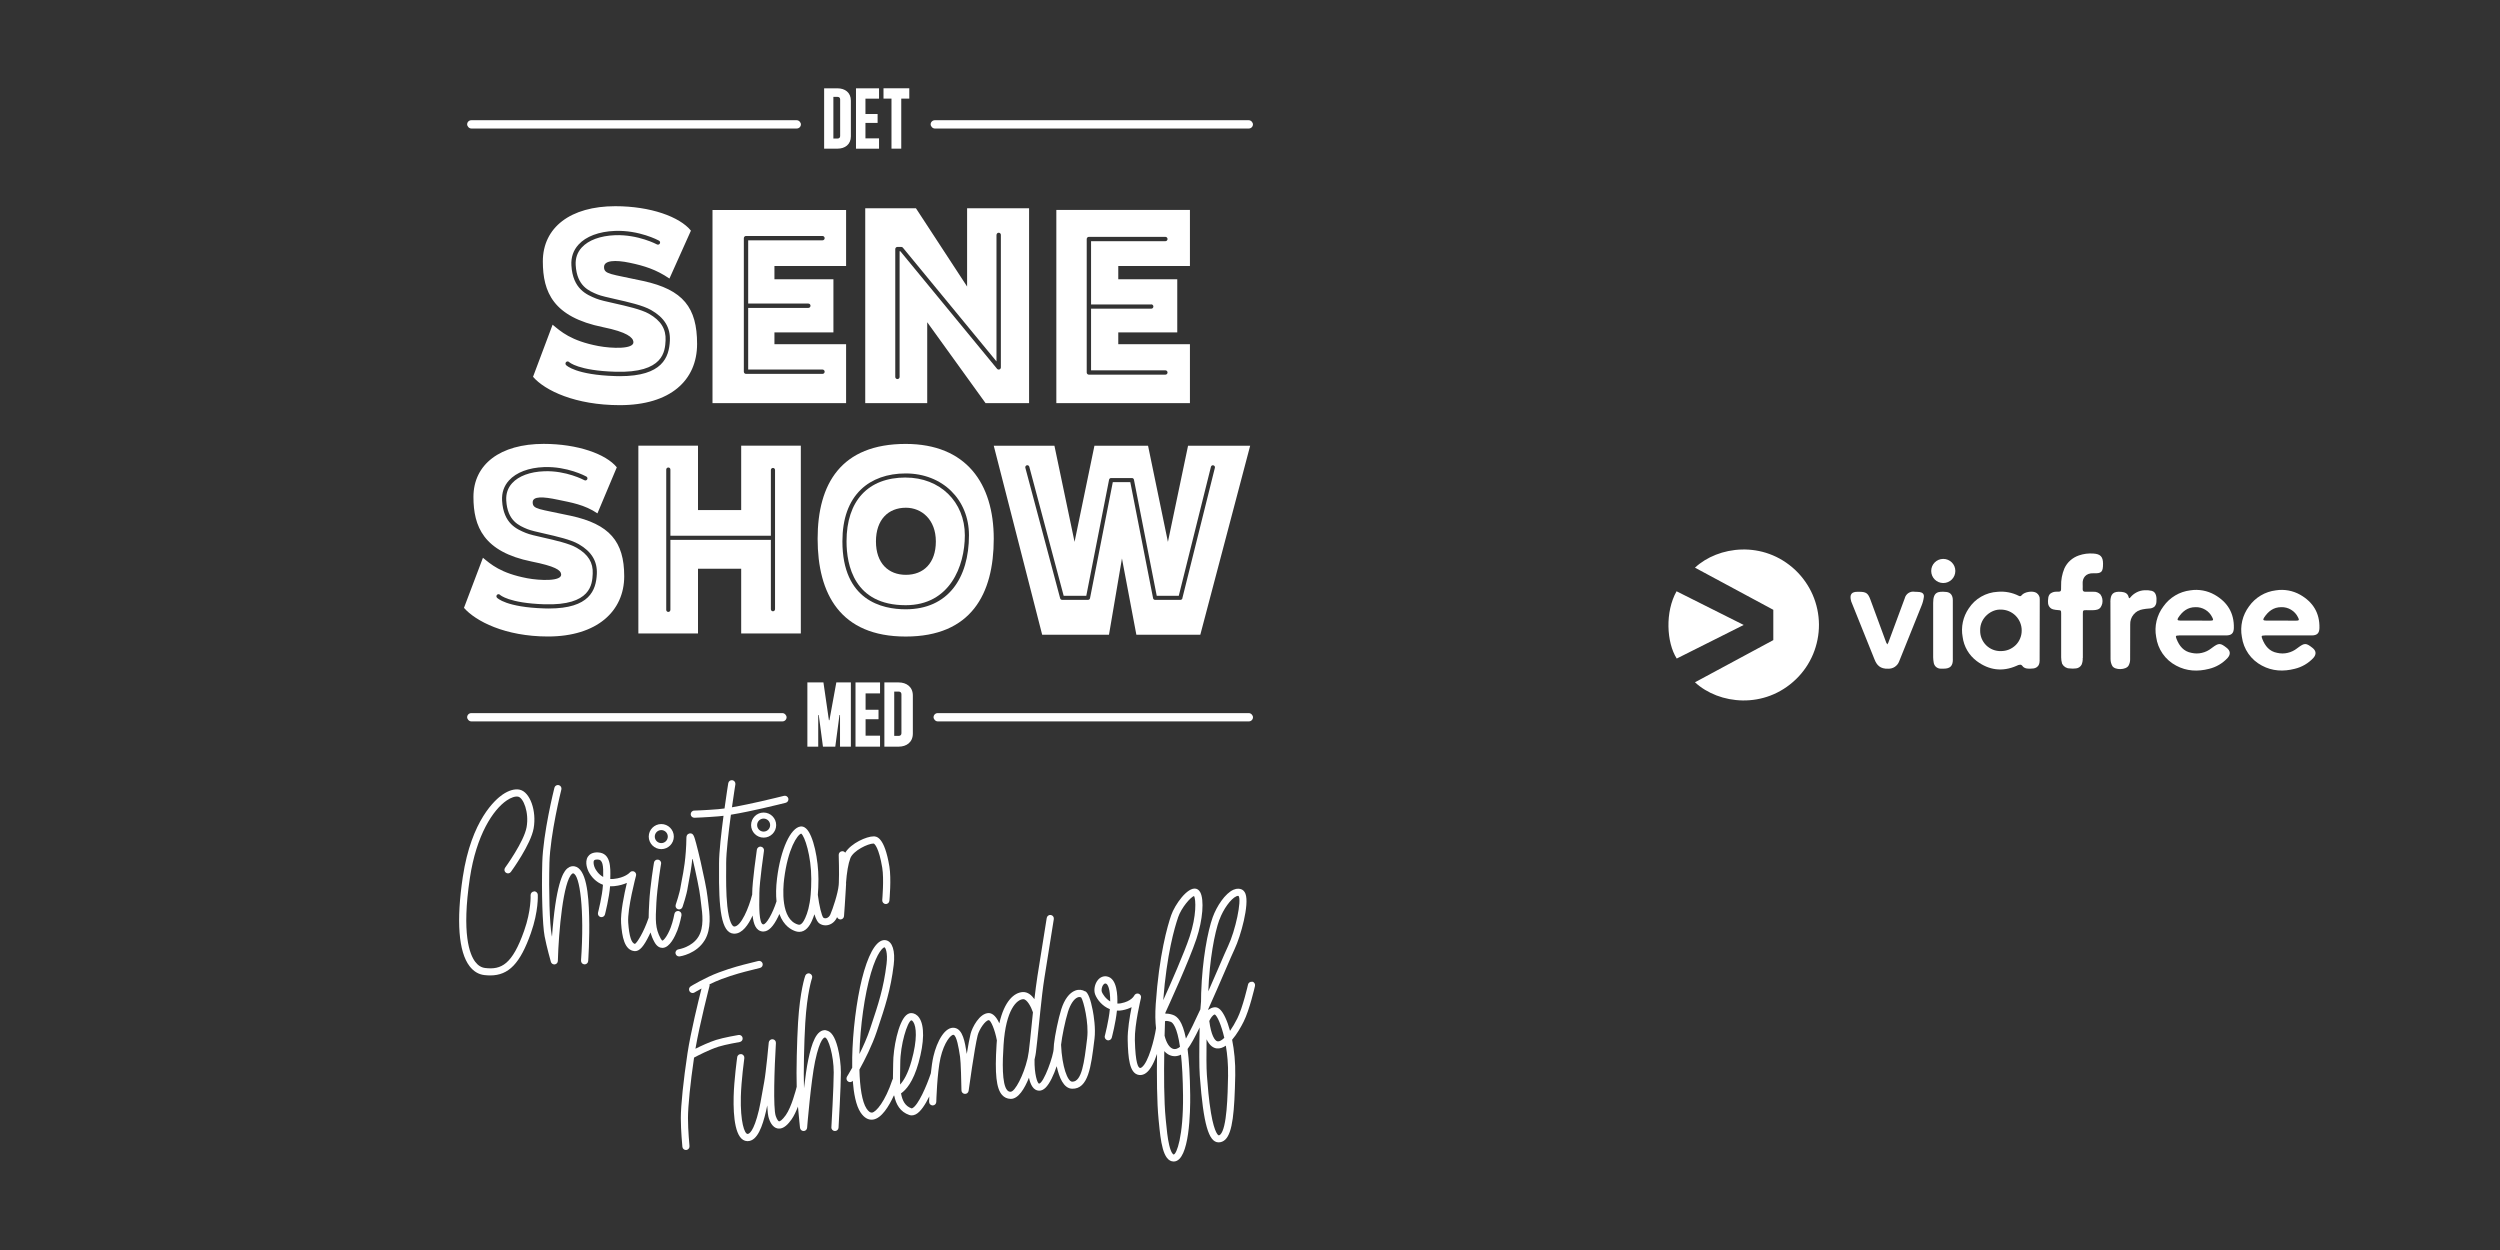 <?xml version="1.0" encoding="utf-8"?>
<svg xmlns="http://www.w3.org/2000/svg" viewBox="0 0 576 288">
  <rect x="0" y="0" width="576" height="288" fill="#333333" stroke="none"/>
  <defs>
    <style>
      .cls-1 {
        fill: #fff;
        stroke-width: 0px;
      }
    </style>
  </defs>
  <g id="VIAFREE_CHANNELS" data-name="VIAFREE CHANNELS">
    <g id="DET_SENE_SHOW_MED_CHRISTIAN_FUHLENDORFF" data-name="DET SENE SHOW MED CHRISTIAN FUHLENDORFF">
      <g>
        <g>
          <path class="cls-1" d="M123.03,205.39c-.45.03-.8.42-.78.87,0,.03.18,3.47-1.49,8.2-2.74,7.77-5.26,9.01-8.96,8.57-.89-.1-1.67-.58-2.3-1.42-1.29-1.69-3.17-6.45-1.24-19.31,1.49-9.92,5.35-15.74,8.48-17.87,1.03-.7,2-1.02,2.67-.87,1.17.27,2.53,3.58,1.92,7.02-.59,3.34-4.91,9.28-4.95,9.34-.27.37-.19.89.18,1.15.37.27.88.19,1.15-.18.19-.26,4.58-6.31,5.24-10.02.72-4.05-.83-8.38-3.18-8.92-1.13-.26-2.54.14-3.96,1.11-1.65,1.13-7.2,5.84-9.18,18.99-1.52,10.13-.98,17.24,1.56,20.56.92,1.2,2.07,1.9,3.42,2.05.46.05.91.08,1.34.08,4.29,0,6.91-2.8,9.37-9.75,1.79-5.07,1.59-8.7,1.59-8.85-.03-.45-.42-.8-.87-.77Z"/>
          <path class="cls-1" d="M132.35,199.6c-.39-.07-.98-.05-1.58.44-.54.44-2.2,1.78-3.25,11.84-.14,1.36-.26,2.71-.34,3.93-.03-.13-.05-.27-.08-.4-.46-2.42-.69-10.04-.51-16.64.18-6.58,2.72-16.77,2.75-16.88.11-.44-.16-.89-.6-1-.44-.11-.89.16-1,.6-.11.42-2.61,10.47-2.8,17.23-.19,6.82.05,14.44.54,17,.48,2.49,1.4,5.74,1.44,5.88.1.36.43.6.79.6.03,0,.07,0,.1,0,.4-.05.71-.39.72-.8.19-6.89,1.25-18.43,3.28-20.08.14-.12.21-.1.25-.1,1.54.28,2.63,8.42,1.81,20.09-.03.45.31.85.77.88.45.03.85-.31.88-.77,0-.05.36-5.16.22-10.29-.13-5.11-.64-11.04-3.39-11.54Z"/>
          <path class="cls-1" d="M157.01,210.86c.08-.45-.22-.88-.67-.96-.45-.08-.88.22-.96.67,0,.02-.31,1.72-.86,3.16-.76,1.96-1.63,2.97-1.91,2.99-.04-.01-.19-.12-.39-.48-1.3-2.38-1.2-4.28-1-8.06v-.08c.21-3.81,1.08-9.04,1.09-9.09.08-.45-.23-.88-.68-.95-.45-.07-.88.23-.95.68-.04.22-.9,5.37-1.1,9.28v.08c-.07,1.27-.13,2.36-.13,3.35-1.13,3.34-2.67,5.78-3.15,6.02-.82-.12-1.34-1.78-1.56-4.91-.22-3.26,1.78-10.73,1.8-10.8.1-.37-.07-.76-.41-.94-.34-.18-.76-.1-1.01.19-.04.05-1.11,1.24-3.77,1.5-.26.03-.51.03-.74.02,0-.08,0-.17,0-.25.06-2.42.14-5.74-2.82-5.88-1.36-.07-2.02.5-2.34.98-.86,1.32.04,3.2.14,3.41.62,1.23,1.75,2.48,3.33,3.06-.13,2.49-1.13,6.39-1.14,6.43-.11.44.15.89.59,1.01.44.11.89-.15,1.01-.59.04-.17.99-3.86,1.18-6.51.3.02.62,0,.95-.02,1.21-.12,2.18-.42,2.92-.75-.61,2.56-1.5,6.84-1.33,9.27.21,3.09.75,6.27,3.13,6.45.04,0,.07,0,.11,0,1.03,0,2-1.11,3.23-3.65.1-.22.2-.43.3-.65.2.72.49,1.44.91,2.21.59,1.09,1.3,1.34,1.83,1.34.04,0,.07,0,.11,0,1.6-.11,2.78-2.58,3.35-4.04.61-1.6.93-3.4.95-3.47ZM138.98,202.05c-1.1-.6-1.69-1.6-1.89-2.01-.29-.58-.45-1.43-.23-1.77.13-.2.48-.24.74-.24.05,0,.09,0,.13,0,1.13.05,1.31,1.28,1.25,4.01Z"/>
          <path class="cls-1" d="M162.37,216.63c1.59-2.66,1.14-6.12.81-8.64-.06-.49-.13-.95-.17-1.37-.15-1.55-.95-5.32-1.58-8.08-.37-1.61-.73-3.09-1.02-4.15-.48-1.76-.64-2.42-1.43-2.38-.03,0-.82.05-.83.97-.06,4.7-.68,7.89-1.06,9.79-.11.58-.2,1.04-.26,1.43-.21,1.53-1.13,4.21-1.14,4.24-.15.43.08.9.51,1.05.43.15.9-.08,1.05-.51.04-.12.98-2.86,1.21-4.55.05-.34.13-.78.24-1.34.24-1.25.59-3.02.83-5.4.79,3.32,1.68,7.53,1.83,9.09.04.44.11.92.17,1.42.32,2.41.71,5.41-.59,7.58-1.47,2.45-4.57,2.94-4.6,2.94-.45.06-.77.48-.7.93.06.41.41.71.82.71.04,0,.08,0,.12,0,.16-.02,3.9-.58,5.78-3.73Z"/>
          <path class="cls-1" d="M194.91,203.56c.18-2.53.53-4.58,1.01-5.83.67-1.75,4.08-3.38,5.34-3.38.23,0,1.25.95,2.01,5.58.43,2.6,0,7.4,0,7.45-.04.45.29.86.75.9.46.05.86-.29.9-.75.02-.21.46-5.06,0-7.87-1.15-6.96-3.03-6.96-3.64-6.96-1.61,0-5.16,1.55-6.54,3.76-.16-.22-.41-.36-.7-.34-.46.02-.81.4-.8.85,0,.05.14,4.23.03,6.43-.01.16-.02.33-.03.49-.16,1.92-1.36,5.51-1.93,6.81-.19.43-.51.73-.89.84-.27.07-.52.03-.71-.1-.39-.37-.98-2.82-1.28-5.26.09-1.05.14-2.25.14-3.65,0-4.39-1.15-10.13-2.86-11.66-.48-.43-.94-.48-1.23-.45-2.33.26-4.63,5.29-5.45,11.96-.26,2.1-.27,3.85-.12,5.29-.9,2.81-2.37,5.37-3.07,5.31-1-.08-.92-4.54-.89-6,0-.27,0-.52.01-.76,0,0,0,0,0,0,0-.13,0-.27,0-.39,0-2.52,1.05-9.74,1.06-9.82.07-.45-.25-.87-.7-.94-.45-.07-.87.25-.94.7-.04.3-1.07,7.42-1.07,10.05,0,.08,0,.17,0,.26-.76,3.04-2.57,7.39-4.13,7.39-.01,0-.03,0-.04,0-.4-.02-1.18-1.04-1.57-4.73-.31-2.92-.28-6.37-.26-8.65,0-.46,0-.87,0-1.21,0-2.51.55-7.19,1.09-11.17,2.56-.42,5.4-1.05,7.01-1.41l.14-.03c2.18-.49,5.45-1.3,5.48-1.31.44-.11.71-.56.6-1-.11-.44-.56-.71-1-.6-.03,0-3.27.82-5.44,1.3l-.14.03c-1.48.33-4.04.9-6.41,1.31.42-2.98.78-5.23.79-5.29.07-.45-.24-.87-.69-.95-.45-.07-.87.23-.95.69-.04.23-.43,2.69-.86,5.82-.53.07-1.03.13-1.49.17-2.88.24-5.47.32-5.5.32-.46.01-.81.4-.8.85.01.45.38.8.83.8,0,0,.02,0,.03,0,.03,0,2.66-.09,5.58-.33.35-.03.73-.07,1.12-.12-.52,3.92-1.03,8.4-1.03,10.92,0,.34,0,.74,0,1.2-.08,9.17.46,14.89,3.4,15.04.04,0,.09,0,.13,0,1.82,0,3.23-2.04,4.2-4.18.2,1.97.78,3.56,2.33,3.68.05,0,.1,0,.15,0,1.18,0,2.3-1.13,3.41-3.43.1-.2.19-.41.28-.61,1,2.76,2.79,3.69,3.8,4,.28.09.54.12.79.12,1.44,0,2.36-1.32,2.9-2.54.2-.44.39-.93.58-1.51.41,1.35.83,1.88,1.12,2.09.42.31.92.46,1.44.46.23,0,.46-.03.68-.09.86-.23,1.58-.88,1.97-1.77,0-.01.01-.03.02-.04.11.29.38.51.71.54.02,0,.04,0,.06,0,.43,0,.79-.33.82-.76.01-.18.33-4.35.41-6.21.01-.32.03-.63.05-.93,0-.12.02-.26.03-.4ZM185.52,211.51c-.79,1.78-1.42,1.59-1.69,1.5-3.99-1.22-3.43-8.3-3.17-10.44.87-7.08,3.07-10.26,3.93-10.51.82.55,2.33,5.17,2.33,10.45,0,1.39-.05,2.56-.14,3.57,0,0,0,.02,0,.02-.24,2.74-.75,4.26-1.25,5.39Z"/>
          <path class="cls-1" d="M165.49,241.17c1.63-.52,4.91-1.08,4.94-1.09.45-.08.75-.5.67-.95-.08-.45-.5-.75-.95-.67-.14.02-3.43.59-5.17,1.14-1.62.52-3.5,1.4-4.75,2.03,1.01-5.86,3.22-14.36,3.24-14.45.03-.13.03-.27,0-.39.87-.42,1.82-.85,2.75-1.2,2.93-1.09,5.08-1.63,6.81-2.06l2.08-.52c.44-.11.71-.56.6-1-.11-.44-.56-.71-1-.6l-2.08.52c-1.77.44-3.96.99-6.98,2.11-3.18,1.18-6.38,3.13-6.51,3.21-.39.24-.51.75-.27,1.14.16.25.43.4.71.4.15,0,.3-.04.43-.12.01,0,.65-.4,1.62-.92-.67,2.65-2.5,10.1-3.23,14.91-.93,6.15-1.54,12.02-1.54,14.93s.35,6.49.36,6.63c.04.43.4.74.82.74.03,0,.06,0,.08,0,.45-.05.78-.45.74-.9,0-.04-.35-3.58-.35-6.47,0-2.72.55-8.13,1.4-13.92.88-.47,3.5-1.83,5.57-2.49Z"/>
          <path class="cls-1" d="M190.4,237.37c-2.34-.37-3.42,3.2-4.17,6.75-.36,1.68-.7,4.15-.99,6.62-.14-3.42.03-10.73.29-15.03.43-7.07,1.54-10.29,1.56-10.34.15-.43-.07-.9-.5-1.06-.43-.16-.9.07-1.06.5-.05.14-1.21,3.43-1.66,10.8-.25,4.18-.43,11.17-.31,14.79-.17.69-1.21,4.68-2.51,6.52-.84,1.19-1.38,1.46-1.56,1.44-.12-.02-.44-.3-.76-1.23-.62-1.8-.31-11.04.04-16.82.03-.45-.31-.84-.76-.87-.44-.04-.84.3-.89.75,0,.07-.65,6.98-1.05,9.08-.16.87-.32,1.76-.47,2.61-.26,1.46-.5,2.85-.71,3.72l-.04.18c-1.2,5.05-2.28,5.48-2.6,5.48,0,0-.01,0-.02,0-.7-.03-1.68-2.78-1.54-8.58.09-3.68.79-8.83.8-8.88.06-.45-.25-.87-.71-.93-.45-.06-.87.25-.93.71-.03.21-.73,5.3-.82,9.07-.11,4.62.34,10.15,3.12,10.27.03,0,.06,0,.1,0,2.3,0,3.45-3.6,4.2-6.75l.04-.17c.09-.37.18-.81.28-1.31.06,1.34.18,2.42.38,3,.18.53.74,2.13,2.09,2.33,1.33.19,2.43-1.12,3.14-2.12.55-.78,1.05-1.86,1.47-2.94.22,2.53.47,4.85.47,4.89.05.42.4.74.82.74h.01c.43,0,.78-.33.81-.76,0-.11.89-10.82,1.84-15.33,1.16-5.47,2.18-5.48,2.29-5.46.75.12,2,4.07,2,8.07,0,3.17-.53,12.51-.54,12.61-.03.46.32.85.78.87.02,0,.03,0,.05,0,.43,0,.8-.34.82-.78.02-.39.54-9.49.54-12.7,0-1.8-.28-4.01-.73-5.76-.64-2.47-1.51-3.76-2.66-3.94Z"/>
          <path class="cls-1" d="M250.03,228.42c-.7-.42-1.52-.49-2.3-.19-1.36.51-2.5,2.05-3.22,4.33-.67,2.14-1.45,5.93-1.68,8.01,0,.03,0,.05,0,.08-.04.35-.06.64-.06.87,0,1.67-2.28,8.01-3.36,8.15-.4-.02-1.12-2.2-1.05-5.56.16-.66.26-1.22.31-1.59.21-1.63.43-3.83.67-6.15.1-1,.21-2.05.32-3.09,0-.01,0-.02,0-.04.3-2.85.62-5.73.99-8.02.8-5.06,2.14-13.38,2.15-13.46.07-.45-.23-.87-.68-.95-.45-.07-.87.23-.95.68-.01.08-1.36,8.41-2.15,13.47-.24,1.55-.47,3.36-.69,5.24-.64-.91-1.53-1.68-2.66-1.63-2.02.09-4.28,2.11-5.42,7.21-.91-2.07-1.94-2.37-2.44-2.37-2.13,0-3.83,3.36-4.18,4.76-.25,1-.57,2.75-.88,4.66l-.02-.12c-.41-2.6-.87-5.55-2.77-5.89-2.23-.4-4.1,3.13-4.9,6.57-.25,1.09-.44,2.48-.59,3.89-.98,2.97-2.92,7.38-4.24,8.03-.09.05-.16.06-.21.05-1.44-.49-2.12-1.73-2.42-3.45,1.15-.78,2.8-2.64,4.03-7.03,1.34-4.78,1.4-8.56.17-10.37-.55-.81-1.22-1.04-1.69-1.09-.32-.03-.81.02-1.33.49-1.83,1.64-2.99,7.67-2.99,11.1,0,.56-.02,1.15-.03,1.77-.02.57-.03,1.17-.03,1.77-.05.07-.09.14-.12.23-1.67,5.01-3.75,7.43-4.69,7.56-.4.05-.82-.26-1.27-.93-1.03-1.56-1.54-4.9-1.64-8.98,1.22-2.2,2.92-5.54,4.01-8.8l.23-.7c1.66-4.96,2.97-8.89,3.66-14.63.39-3.19-.29-5.36-1.78-5.67-1.79-.37-3.58,2.14-5.04,7.07-1.36,4.6-2.38,11.43-2.67,17.81-.06,1.27-.1,2.83-.07,4.49-.7,1.25-1.19,2.03-1.2,2.05-.24.39-.12.9.26,1.14.35.22.81.14,1.07-.17.22,2.89.73,5.68,1.79,7.28.89,1.34,1.83,1.68,2.55,1.67.11,0,.21,0,.31-.02,1.99-.26,3.71-3.13,4.81-5.54.03,0,.06.02.09.02.41,2.03,1.37,3.74,3.47,4.46.15.05.35.09.57.09.26,0,.57-.06.91-.23,1.14-.57,2.24-2.32,3.13-4.14-.03.7-.04,1.16-.04,1.23-.01.46.35.84.8.85,0,0,.01,0,.02,0,.45,0,.81-.36.83-.8,0-.07.19-6.78.97-10.16.84-3.63,2.43-5.41,3-5.31.74.13,1.24,3.32,1.42,4.52l.09.56c.18,1.12.29,5.96.32,7.72,0,.43.35.79.78.81.43.03.81-.28.87-.71.01-.1,1.36-9.91,2.08-12.77.35-1.39,1.79-3.51,2.58-3.51.47.08,1.39,2.17,1.85,4.66-.03.3-.05.61-.07.93-.43,6.79-.06,10.16,1.27,11.65.51.57,1.16.87,1.94.9.03,0,.05,0,.08,0,1.72,0,3.16-2.34,4.17-4.88.34,1.59,1.01,2.94,2.3,2.99.02,0,.05,0,.07,0,.49,0,.97-.22,1.43-.66,1-.96,1.93-3.02,2.59-4.98.55,2.57,1.59,5.13,3.55,5.19,3.74.1,4.37-5.09,5.11-11.12l.05-.38c.3-2.44-.18-5.38-.4-6.53-.49-2.55-1.06-4.03-1.7-4.42ZM200.67,224.18c1.47-4.98,2.85-5.92,3.11-5.92,0,0,.01,0,.01,0,.19.05.8,1.15.47,3.85-.68,5.58-1.9,9.24-3.59,14.31l-.23.7c-.65,1.95-1.55,3.97-2.43,5.73.18-6.37,1.17-13.65,2.66-18.67ZM207.39,249.89c-.04-.94-.02-1.97,0-3.06.02-.64.03-1.24.03-1.82,0-4.35,1.63-9.54,2.53-9.94.16.03.32.15.46.37.73,1.07,1,3.99-.4,9-.84,3.01-1.85,4.61-2.64,5.46ZM232.86,251.55s-.01,0-.01,0c-.33-.01-.57-.12-.78-.36-1.27-1.41-1.1-6.63-.85-10.44.52-8.18,3.08-10.47,4.51-10.54,0,0,.02,0,.03,0,.86,0,1.81,1.75,2.23,3.03-.1,1-.2,1.99-.3,2.94-.23,2.32-.46,4.51-.66,6.11-.06.47-.15.95-.25,1.43-.04.09-.06.19-.07.3-.86,3.69-2.86,7.51-3.84,7.51ZM250.49,239.17l-.05.38c-.63,5.19-1.18,9.67-3.37,9.67-.02,0-.03,0-.05,0-1.05-.03-2.33-3.45-2.55-8.5.2-1.85.93-5.49,1.61-7.65.55-1.73,1.38-2.96,2.23-3.28.29-.11.55-.1.8.03.53.76,1.8,5.86,1.37,9.37Z"/>
          <path class="cls-1" d="M288.54,226.21c-.44-.1-.89.18-.99.62-.01.05-1.22,5.33-2.47,7.82-.55,1.09-1.12,2.06-1.68,2.86-.64-2.35-1.46-4.12-2.28-4.91-.39-.38-.8-.55-1.23-.53-.59.03-1.08.29-1.49.63,0-.07,0-.14-.01-.21,1.22-2.7,2.54-5.74,3.9-8.89.97-2.25,1.73-4.03,2.15-4.9,1.44-3.02,3.44-10.32,2.52-12.77-.23-.62-.62-.89-.89-1.01-.39-.17-1.03-.29-1.87.07-1.94.84-3.88,3.83-4.79,6.34-1.14,3.16-2.41,9.79-2.66,17.5-.02.68-.03,1.31-.03,1.92-.05.42-.1,1-.15,1.79-1.22,2.68-2.41,5.14-3.33,6.75-.8-4-1.94-5.09-2.99-5.46-.66-.23-1.24-.32-1.75-.28,0-.09,0-.16,0-.22.66-1.44,5.45-11.91,7.16-17.02,1.47-4.4,1.83-9.02.86-10.76-.3-.54-.69-.72-.97-.79-1.96-.45-4.88,3.7-5.71,6.11-.82,2.37-2.79,9.12-3.56,20.48-.15,2.25-.11,4.08.07,5.56-.39,2.57-1.75,7.85-3.28,8.99-.24.18-.37.16-.42.15-.39-.06-1.05-.97-1.18-6.42-.09-3.56,1.4-9.65,1.41-9.71.1-.41-.13-.83-.53-.97-.4-.14-.85.05-1.03.44-.03.05-.65,1.32-3.07,1.77-.28.05-.56.07-.81.06.04-1.76,0-5.8-2.39-6.25-.78-.15-1.54.15-2.09.81-.75.9-1.02,2.35-.63,3.36.45,1.17,1.64,2.69,3.38,3.37-.26,2.74-1.15,6.11-1.16,6.15-.12.44.15.89.59,1.01.44.12.89-.15,1.01-.59.04-.16.9-3.4,1.19-6.23.39.02.79,0,1.21-.08.89-.16,1.6-.42,2.17-.72-.44,2.18-.96,5.32-.9,7.61.1,4.03.37,7.68,2.59,8.01.09.01.19.02.3.02.37,0,.85-.1,1.35-.48,1.06-.79,1.9-2.55,2.52-4.39-.07,5.11-.04,11.12.36,15.14l.07.7c.39,3.99.87,8.95,3.4,8.95.03,0,.05,0,.08,0,3.62-.15,3.77-11.74,3.73-15.29-.05-4.59-.27-8.04-.6-10.64.71-.92,1.67-2.67,2.78-4.95,0,.33-.02.68-.02,1.04-.08,3.53-.1,8.14.04,9.91l.04.55c.81,10.7,2,14.9,4.25,14.97.02,0,.05,0,.07,0,.56,0,1.08-.22,1.51-.62,1.72-1.63,2.14-6.47,2.31-14.82.06-2.92-.23-5.76-.72-8.2,1.11-1.29,2.05-2.95,2.67-4.2,1.34-2.67,2.55-7.97,2.6-8.2.1-.44-.18-.89-.62-.99ZM253.87,228.57c-.16-.41-.04-1.23.36-1.71.18-.22.33-.26.43-.26.04,0,.07,0,.09,0,.5.09,1.04,1.24,1.04,4.13-1.1-.65-1.75-1.75-1.92-2.17ZM269.69,235.4c.53.19,1.51,1.18,2.18,5.78-.4.34-1.04.71-1.73.42-.7-.3-1.39-1.24-1.82-2.97.03-1.31.07-2.46.1-3.35.24-.11.7-.06,1.27.14ZM271.4,211.43c.81-2.37,2.91-4.71,3.71-5,.44.81.59,4.54-1.02,9.38-1.27,3.82-4.41,10.93-6.08,14.63.8-10.53,2.63-16.77,3.4-19ZM270.42,266c-.14.01-.61-.37-1.04-2.19-.38-1.59-.57-3.63-.73-5.27l-.07-.71c-.41-4.08-.42-10.42-.33-15.65.43.48.87.76,1.24.92.85.37,1.76.32,2.61-.11.25,2.34.43,5.4.47,9.38.1,9.5-1.5,13.59-2.15,13.62ZM279.91,233.74c.55.35,1.48,2.38,2.17,5.38-.59.57-1.13.87-1.54.81-.67-.09-1.51-1.47-1.92-4.69.27-.6.76-1.41,1.29-1.51ZM280.96,211.9c.88-2.42,2.63-4.84,3.89-5.39.15-.07.28-.1.39-.1.05,0,.09,0,.13.02.75,1-.71,7.96-2.43,11.57-.43.9-1.2,2.69-2.18,4.96-.69,1.61-1.51,3.5-2.37,5.45.28-7.32,1.47-13.54,2.55-16.51ZM282.95,247.76c-.09,4.56-.25,12.18-1.8,13.65-.16.16-.29.18-.39.17,0,0-.92-.27-1.75-5.16-.51-3.01-.77-6.44-.91-8.29l-.04-.55c-.11-1.43-.12-4.77-.07-8.13.73,1.55,1.63,2.01,2.32,2.1.73.09,1.44-.16,2.12-.63.35,2.02.56,4.35.51,6.82Z"/>
          <path class="cls-1" d="M175.94,192.99c-1.59,0-2.89-1.3-2.89-2.89s1.3-2.89,2.89-2.89,2.89,1.3,2.89,2.89-1.3,2.89-2.89,2.89ZM175.94,188.6c-.83,0-1.5.67-1.5,1.5s.67,1.5,1.5,1.5,1.5-.67,1.5-1.5-.67-1.5-1.5-1.5ZM152.36,195.64c-1.59,0-2.89-1.3-2.89-2.89s1.3-2.89,2.89-2.89,2.89,1.3,2.89,2.89-1.3,2.89-2.89,2.89ZM152.36,191.25c-.83,0-1.5.67-1.5,1.5s.67,1.5,1.5,1.5,1.5-.67,1.5-1.5-.67-1.5-1.5-1.5Z"/>
        </g>
        <g>
          <g>
            <path class="cls-1" d="M189.88,20.35h3.08c1.71,0,3.08.95,3.08,2.84v8.22c0,1.89-1.37,2.84-3.08,2.84h-3.08v-13.9ZM192.96,31.92c.38,0,.61-.22.61-.58v-8.44c0-.36-.22-.58-.61-.58h-.95v9.59h.95Z"/>
            <path class="cls-1" d="M197.22,20.35h5.31v2.38h-3.13v3.54h2.8v2.05h-2.8v3.56h3.13v2.38h-5.31v-13.9Z"/>
            <path class="cls-1" d="M205.41,22.72h-1.85v-2.38h5.94v2.38h-1.85v11.53h-2.25v-11.53Z"/>
            <g>
              <rect class="cls-1" x="107.63" y="27.7" width="76.9" height="1.91" rx=".96" ry=".96"/>
              <rect class="cls-1" x="214.42" y="27.7" width="74.26" height="1.91" rx=".96" ry=".96"/>
            </g>
          </g>
          <g>
            <path class="cls-1" d="M203.76,157.23h3.28c1.82,0,3.28,1.02,3.28,3.02v8.76c0,2.01-1.46,3.02-3.28,3.02h-3.28v-14.8ZM207.04,169.55c.41,0,.65-.23.65-.61v-8.99c0-.38-.24-.61-.65-.61h-1.01v10.21h1.01Z"/>
            <path class="cls-1" d="M197.11,157.23h5.65v2.53h-3.33v3.77h2.98v2.18h-2.98v3.79h3.33v2.53h-5.65v-14.8Z"/>
            <path class="cls-1" d="M186.04,157.23h3.68l1.26,8.7h.12l1.59-8.7h3.35v14.8h-2.5v-7.3h-.12l-.97,7.3h-2.84l-.97-7.3h-.12v7.3h-2.5v-14.8Z"/>
            <g>
              <rect class="cls-1" x="107.63" y="164.3" width="73.6" height="1.91" rx=".96" ry=".96"/>
              <rect class="cls-1" x="215.09" y="164.3" width="73.6" height="1.91" rx=".96" ry=".96"/>
            </g>
          </g>
          <g>
            <path class="cls-1" d="M208.67,110.02c-8.66,0-13.63,5.36-13.63,14.71,0,5.49,1.77,14.71,13.63,14.71,10.17,0,13.63-9,13.63-16.11,0-7.71-5.73-13.3-13.63-13.3ZM208.72,132.44c-4.04,0-6.9-2.68-6.9-7.69s2.82-7.77,6.9-7.77c3.65,0,6.9,2.76,6.9,7.77s-2.86,7.69-6.9,7.69Z"/>
            <path class="cls-1" d="M273.73,102.69l-4.64,22.16-4.58-22.16h-12.35l-4.58,22.16-4.64-22.16h-13.98l11.16,43.56h15.39l2.99-17.58,3.32,17.58h14.73l11.49-43.56h-14.31ZM272.43,137.85c-.05.21-.24.36-.46.36h-5.84c-.23,0-.42-.16-.46-.38l-5.25-26.75h-4.03l-5.25,26.75c-.04.22-.24.38-.46.38h-5.96c-.21,0-.4-.14-.46-.35l-8.02-30.08c-.07-.25.08-.51.33-.58.25-.07.51.08.58.34l7.92,29.73h5.21l5.25-26.75c.04-.22.24-.38.46-.38h4.81c.23,0,.42.16.46.38l5.25,26.75h5.08l7.41-29.72c.06-.25.32-.41.57-.34.25.06.41.32.34.57l-7.5,30.08Z"/>
            <path class="cls-1" d="M170.77,117.52h-9.95v-14.84h-13.74v43.27h13.74v-14.91h9.95v14.91h13.74v-43.27h-13.74v14.84ZM177.61,108.29c0-.26.21-.48.48-.48s.48.21.48.48v32.07c0,.26-.21.48-.48.48s-.48-.21-.48-.48v-15.97h-23.15v16.12c0,.26-.21.48-.48.48s-.48-.21-.48-.48v-32.32c0-.26.21-.48.48-.48s.48.21.48.48v15.24h23.15v-15.13Z"/>
            <path class="cls-1" d="M131.47,118.83c-7.28-1.59-8.74-1.45-8.74-3.1,0-1.47,2.46-1.3,5.77-.6,3.15.66,6.18,1.14,9.15,3.15l4.46-10.61c-2.48-3.05-8.99-5.4-16.86-5.4-10,0-16.17,4.7-16.17,12.22,0,6.81,2.32,12.65,13.42,14.89,5.38,1.08,6.68,1.95,6.79,2.92.2,1.69-4.92,1.47-7.8.93-6.16-1.16-8.43-3.25-10.22-4.72l-4.37,11.54c2.66,3.05,9.47,6.6,19.35,6.6,11.3,0,17.57-5.84,17.57-13.88s-3.41-12-12.34-13.94ZM137.51,132.24c-.18,3.73-1.63,7.96-11.06,7.96-.33,0-.68,0-1.03-.02-8.79-.27-10.84-2.38-10.92-2.47-.18-.19-.17-.5.03-.68.19-.18.5-.17.68.03.01.01,1.99,1.91,10.25,2.17,10.73.33,10.99-4.64,11.1-7.03.13-2.57-1.04-4.47-3.69-5.99-1.71-.99-5.01-1.74-7.65-2.34-1.73-.39-3.23-.73-4.07-1.08-2.06-.85-5.16-2.12-5.47-7.44-.1-1.82.43-3.39,1.6-4.67,1.67-1.84,4.54-2.93,8.06-3.06,5.35-.2,9.58,2.08,9.76,2.18.23.13.32.42.19.65-.13.23-.42.32-.65.19-.04-.02-4.19-2.26-9.26-2.06-3.27.12-5.89,1.1-7.39,2.75-.99,1.08-1.44,2.42-1.35,3.97.27,4.71,2.93,5.81,4.87,6.61.76.31,2.22.65,3.91,1.03,2.85.65,6.08,1.38,7.92,2.44,2.95,1.7,4.31,3.94,4.17,6.87Z"/>
            <path class="cls-1" d="M208.67,102.28c-14.89,0-20.29,9.18-20.29,21.86s5.21,22.52,20.29,22.52,20.29-9.78,20.29-22.52-6.33-21.86-20.29-21.86ZM208.67,140.38c-5.44,0-14.58-2.03-14.58-15.65,0-5.21,1.44-9.23,4.28-11.96,2.51-2.41,6.08-3.69,10.3-3.69,8.45,0,14.58,5.99,14.58,14.24,0,9.88-4.82,17.06-14.58,17.06Z"/>
          </g>
          <g>
            <path class="cls-1" d="M222.82,66.02l-11.79-18.04h-11.68v44.9h14.28v-18.64l13.44,18.64h10.03v-44.9h-14.28v18.04ZM229.6,54.12c0-.27.22-.5.5-.5s.5.22.5.5v30.53c0,.21-.13.4-.33.47-.2.07-.42.01-.55-.15l-22.29-27.09h-.16v28.96c0,.27-.22.5-.5.5s-.5-.22-.5-.5v-29.45c0-.27.22-.5.5-.5h.88c.15,0,.29.07.38.18l21.56,26.2v-29.15Z"/>
            <path class="cls-1" d="M164.16,92.88h30.78v-13.58h-16.51v-2.71h13.59v-12.25h-13.59v-3.05h16.51v-12.91h-30.78v44.51ZM171.38,54.87c0-.27.22-.5.5-.5h17.62c.27,0,.5.22.5.5s-.22.5-.5.5h-17.12v14.57h13.86c.27,0,.5.22.5.5s-.22.5-.5.5h-13.86v14.2h17.12c.27,0,.5.22.5.5s-.22.5-.5.5h-17.62c-.27,0-.5-.22-.5-.5v-30.75Z"/>
            <path class="cls-1" d="M274.16,61.28v-12.91h-30.78v44.51h30.78v-13.58h-16.51v-2.71h13.59v-12.25h-13.59v-3.05h16.51ZM265.24,70.12c.27,0,.5.22.5.5s-.22.5-.5.5h-13.86v14.2h17.12c.27,0,.5.22.5.5s-.22.5-.5.5h-17.62c-.27,0-.5-.22-.5-.5v-30.75c0-.27.22-.5.5-.5h17.62c.27,0,.5.22.5.5s-.22.5-.5.5h-17.12v14.57h13.86Z"/>
            <path class="cls-1" d="M148.2,64.74c-7.52-1.65-9.03-1.51-9.03-3.22,0-1.53,2.54-1.69,5.96-.97,3.26.69,6.04,1.53,9.11,3.63l4.95-11.04c-2.57-3.18-9.29-5.63-17.42-5.63-10.33,0-16.7,4.89-16.7,12.72,0,7.09,2.4,12.82,13.86,15.15,5.56,1.13,6.9,2.37,7.01,3.38.2,1.76-5.08,1.53-8.06.97-6.36-1.2-8.7-3.38-10.56-4.92l-4.51,12.01c2.75,3.18,9.78,6.53,19.99,6.53,11.67,0,17.81-5.73,17.81-14.1s-3.18-12.49-12.41-14.51ZM154.34,78.5c-.19,3.83-1.7,8.17-11.5,8.17-.35,0-.7,0-1.07-.02-9.13-.28-11.26-2.45-11.35-2.54-.19-.2-.18-.51.02-.7.2-.19.51-.18.7.02.01.01,2.07,1.97,10.66,2.22,11.17.34,11.42-4.76,11.55-7.22.13-2.63-1.09-4.58-3.83-6.14-1.78-1.01-5.21-1.78-7.96-2.4-1.8-.4-3.36-.75-4.23-1.11-2.14-.87-5.37-2.18-5.68-7.64-.11-1.85.44-3.46,1.63-4.77,1.73-1.91,4.72-3.03,8.41-3.17,5.56-.21,9.96,2.14,10.14,2.24.24.13.33.43.2.67-.13.24-.43.33-.67.2-.04-.02-4.35-2.31-9.63-2.12-3.42.13-6.16,1.14-7.71,2.85-1.01,1.11-1.47,2.47-1.38,4.04.28,4.84,3.05,5.96,5.07,6.78.8.32,2.31.66,4.07,1.06,2.96.67,6.32,1.42,8.23,2.51,3.06,1.74,4.48,4.05,4.33,7.05Z"/>
          </g>
        </g>
      </g>
    </g>
  </g>
  <g id="VIAFREE_LOGO" data-name="VIAFREE LOGO">
    <g id="RIGHT">
      <g id="Viafree_Logo_WHITE" data-name="Viafree Logo WHITE">
        <path class="cls-1" d="M521.76,146.42c-.73,0-.79.09-.53.78.63,1.63,1.65,2.9,3.45,3.22.79.18,1.6.19,2.39,0,.79-.18,1.53-.53,2.16-1.03.07-.06.15-.11.23-.17,1.51-1.12,1.86-1.12,3.34.05.86.67.93,1.51.19,2.33-1.15,1.23-2.64,2.1-4.28,2.49-2.62.67-5.17.55-7.57-.74-1.24-.65-2.31-1.59-3.11-2.74s-1.31-2.47-1.5-3.86c-.23-1.22-.2-2.48.08-3.69s.82-2.35,1.56-3.35c.72-1.02,1.64-1.87,2.71-2.51s2.26-1.04,3.5-1.19c1.92-.3,3.89.06,5.59,1.02,2.94,1.68,4.51,4.19,4.43,7.66-.03,1.21-.54,1.7-1.76,1.71h-10.88v.02ZM529.01,143c.71,0,.79-.14.44-.79-.35-.72-.9-1.32-1.59-1.73-.68-.41-1.47-.62-2.27-.59-1.79,0-3,.98-3.93,2.38-.34.53-.22.71.41.71l6.95.02h0Z"/>
        <path class="cls-1" d="M469.94,152.14c.01.39-.07.77-.24,1.12-.12.21-.3.38-.5.51-.2.13-.44.21-.68.24s-.49.05-.73.05c-.27,0-.54,0-.81-.04-.2-.03-.39-.09-.57-.19-.12-.06-.22-.14-.31-.23-.09-.1-.16-.22-.27-.31-.1-.08-.22-.14-.35-.15-.31.02-.61.11-.88.27-3.26,1.43-6.35,1-9.15-1.09-.89-.67-1.64-1.5-2.2-2.46s-.92-2.02-1.06-3.12c-.21-1.13-.19-2.29.05-3.41.24-1.12.7-2.19,1.35-3.14.73-1.12,1.71-2.06,2.87-2.72,1.16-.67,2.46-1.05,3.8-1.12,1.68-.15,3.37.17,4.87.93.05.04.11.06.18.07.06,0,.13,0,.19,0,.06,0,.12-.04.17-.08.05-.04.09-.09.13-.14.67-.8,2.59-1.08,3.43-.51.24.17.44.4.57.66s.19.56.16.86l-.03,14.02v-.02ZM461.02,140.46c-2.11-.17-4.87,1.81-4.79,4.81-.01.63.1,1.26.34,1.84s.59,1.11,1.04,1.56c.45.44.98.79,1.57,1.02.59.23,1.21.34,1.84.32.63,0,1.25-.11,1.84-.35.58-.24,1.11-.59,1.56-1.03.44-.44.8-.97,1.03-1.56.24-.58.36-1.21.35-1.84,0-1.26-.51-2.47-1.4-3.37-.89-.89-2.1-1.4-3.37-1.41h-.01Z"/>
        <path class="cls-1" d="M479.86,151.6c.03.54-.06,1.07-.27,1.56-.13.23-.31.43-.52.57-.22.15-.47.24-.73.27-.52.07-1.04.07-1.55,0-.35,0-.68-.11-.98-.3-.29-.19-.53-.45-.69-.76,0-.03-.02-.06-.03-.09-.13-.45-.2-.92-.2-1.4v-10.06c0-.77-.03-.78-.79-.83-.35-.02-.7-.07-1.05-.16-.23-.05-.44-.16-.62-.32-.67-.59-.62-1.4-.52-2.23.02-.38.17-.75.43-1.03.31-.25.68-.41,1.08-.47.09-.02.19-.03.28-.02,1.33.04,1.16-.08,1.18-1.3-.04-1.4.22-2.78.76-4.07.32-.7.78-1.33,1.36-1.84.57-.51,1.25-.9,1.98-1.15,1.07-.37,2.21-.52,3.35-.43,1.6.1,2.21.73,2.21,2.33,0,1.91-.32,2.29-2.22,2.21-1.76-.07-2.57,1.09-2.47,2.46.03.4,0,.81,0,1.21s.18.6.6.59h1.86c.3-.02.61.02.89.13.28.11.54.28.75.5.21.29.35.63.42.98.07.35.07.72,0,1.07-.07.3-.19.59-.35.85-.37.58-1.01.67-1.62.71-.61.05-1.14,0-1.7,0-.76,0-.81.05-.81.8v10.21h-.03Z"/>
        <path class="cls-1" d="M438.88,137.76c.13-.47.44-.88.85-1.14s.91-.37,1.4-.28c.4.04.81,0,1.2.07.64.11,1.01.47.93,1.12-.09.7-.27,1.38-.54,2.03l-5.17,12.86c-.19.5-.54.92-.98,1.22s-.97.44-1.5.43c-1.86.08-2.67-.81-3.2-2.19l-5.35-13.31c-.47-1.64.1-2.25,1.53-2.22h.36c1.56,0,2,.34,2.54,1.82,1.2,3.3,2.41,6.59,3.64,9.89.06.14.14.28.24.41.09-.13.18-.27.24-.41l3.81-10.28v-.02Z"/>
        <path class="cls-1" d="M486.23,138.7c0-1.89.67-2.51,2.58-2.33.77.07,1.43.35,1.63,1.21.09.38.22.27.39.07.4-.5.91-.9,1.48-1.19.57-.29,1.2-.45,1.84-.47.54-.03,1.08.02,1.61.14,1.1.27,1.16,1.62,1.08,2.53-.01.42-.18.82-.47,1.13-.35.27-.78.41-1.21.41-.5.03-.99.1-1.48.19-.83.13-1.58.55-2.11,1.2s-.81,1.46-.77,2.3c0,2.69,0,5.39-.02,8.08,0,.49-.13.97-.37,1.4-.59,1-3.1,1.07-3.72.09-.28-.49-.42-1.04-.42-1.6l-.03-13.16h-.01Z"/>
        <path class="cls-1" d="M449.94,151.96c0,1.48-.63,2.1-2.11,2.1h-.71c-.39,0-.77-.15-1.07-.41-.29-.26-.48-.62-.53-1.02-.07-.39-.11-.79-.12-1.19v-12.53c0-2.53,1.08-2.71,3.05-2.52.97.1,1.48.8,1.48,1.91v13.65h0Z"/>
        <path class="cls-1" d="M502,146.42c-.73,0-.79.09-.53.78.63,1.63,1.65,2.9,3.45,3.22.79.18,1.6.19,2.39,0,.79-.18,1.53-.53,2.16-1.03.07-.06.15-.11.23-.17,1.51-1.12,1.86-1.12,3.34.05.86.67.93,1.51.19,2.33-1.15,1.24-2.63,2.11-4.27,2.5-2.62.67-5.17.55-7.57-.74-1.24-.65-2.31-1.59-3.11-2.74-.8-1.15-1.31-2.47-1.5-3.86-.23-1.23-.2-2.49.09-3.7.29-1.21.83-2.36,1.58-3.35.72-1.02,1.64-1.87,2.71-2.51,1.07-.64,2.26-1.04,3.5-1.19,1.92-.3,3.89.06,5.59,1.02,2.94,1.68,4.51,4.19,4.43,7.66-.03,1.21-.54,1.7-1.76,1.71h-10.92v.02ZM509.25,143c.71,0,.79-.14.44-.79-.35-.72-.9-1.32-1.59-1.73s-1.47-.62-2.27-.59c-1.79,0-3,.98-3.93,2.38-.34.53-.22.71.41.71l6.94.02h0Z"/>
        <path class="cls-1" d="M447.73,134.33c1.54,0,2.78-1.24,2.78-2.78s-1.24-2.78-2.78-2.78-2.78,1.24-2.78,2.78,1.24,2.78,2.78,2.78Z"/>
        <path class="cls-1" d="M390.52,157.2l18.05-9.72v-6.98l-18.05-9.71c5.31-4.95,15.74-6.39,23.13.56,1.7,1.62,3.06,3.56,4,5.71.93,2.15,1.42,4.47,1.44,6.82.01,2.35-.45,4.67-1.35,6.84-.91,2.17-2.24,4.13-3.93,5.76-7.24,7-17.75,5.84-23.29.72ZM386.32,151.73l15.43-7.74-15.47-7.76c-2.66,4.72-2.33,11.78.04,15.5Z"/>
      </g>
    </g>
  </g>
</svg>